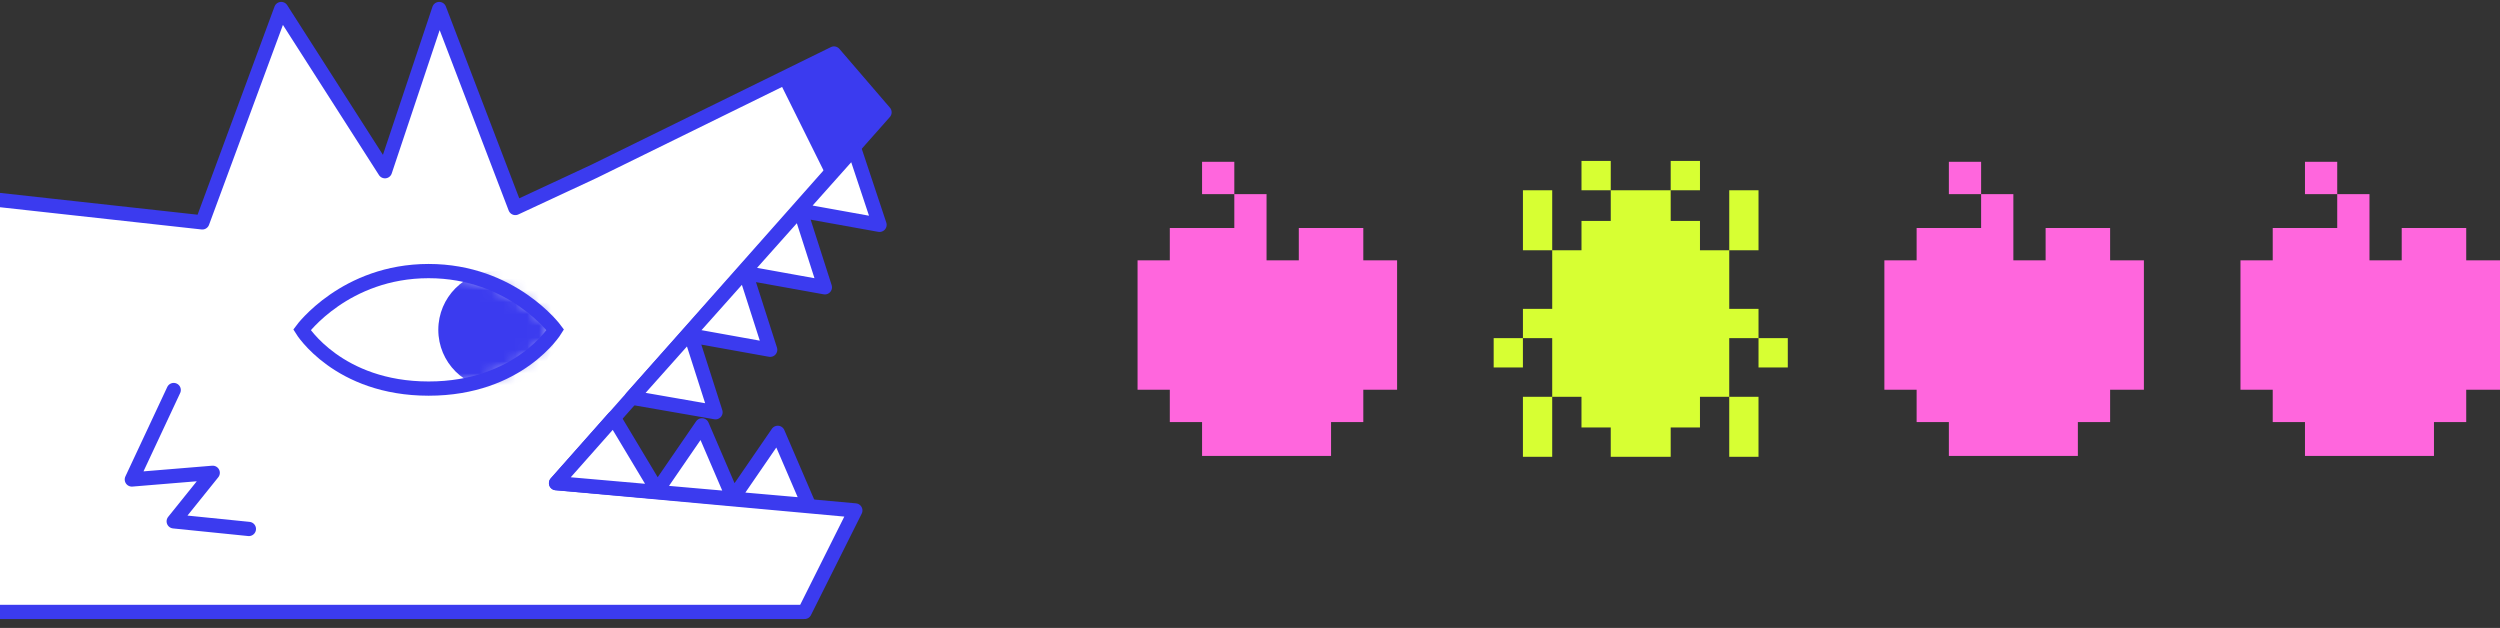 <svg width="211" height="53" viewBox="0 0 211 53" fill="none" xmlns="http://www.w3.org/2000/svg">
<rect x="0" y="0" width="211" height="53" fill="#333333" stroke="none"/>
<g clip-path="url(#clip0_2615_14463)">
<path d="M104.176 16.385C103.27 16.377 102.359 16.392 101.454 16.385V13.656H104.176C104.178 14.564 104.172 15.477 104.176 16.385C105.081 16.394 105.992 16.379 106.897 16.385V21.974H109.619V19.245H115.063V21.974H117.914V32.891H115.063V35.62H112.341V38.479H101.454V35.62H98.732V32.891H96.01V21.974H98.732V19.245H104.176C104.173 18.294 104.179 17.336 104.176 16.385Z" fill="#FF66DD"/>
</g>
<g clip-path="url(#clip1_2615_14463)">
<path d="M135.948 16.056C135.126 16.052 134.3 16.059 133.478 16.056V13.582H135.948C135.95 14.405 135.945 15.233 135.948 16.056C137.632 16.064 139.323 16.064 141.007 16.056C141.01 15.233 141.005 14.405 141.007 13.582H143.478V16.056C142.656 16.059 141.829 16.052 141.007 16.056C141.004 16.918 141.009 17.785 141.007 18.647H143.478V21.12H145.948C145.946 19.434 145.949 17.742 145.948 16.056H148.419V21.12C147.597 21.12 146.77 21.12 145.948 21.12C145.95 22.768 145.947 24.42 145.948 26.067H148.419C148.425 26.89 148.411 27.719 148.419 28.541H150.89V31.014H148.419C148.413 30.191 148.427 29.362 148.419 28.541C147.597 28.541 146.77 28.541 145.947 28.541C145.947 30.188 145.949 31.84 145.947 33.488H148.418V38.553H145.947C145.948 36.866 145.945 35.174 145.947 33.488C145.125 33.488 144.299 33.488 143.477 33.488V36.079H141.006V38.553H135.947V36.079H133.477V33.488H131.006C131.008 35.174 131.005 36.866 131.006 38.553H128.535V33.488C129.357 33.488 130.184 33.488 131.006 33.488C131.004 31.84 131.006 30.188 131.006 28.541C130.184 28.542 129.357 28.541 128.534 28.541C128.527 29.363 128.54 30.191 128.534 31.014H126.066V28.541H128.536C128.544 27.718 128.53 26.89 128.536 26.067H131.007C131.008 24.42 131.005 22.768 131.007 21.12H128.536V16.056H131.007C131.006 17.742 131.009 19.434 131.007 21.12C131.829 21.12 132.656 21.12 133.478 21.12V18.647H135.948C135.946 17.785 135.951 16.918 135.948 16.056Z" fill="#D7FF33"/>
</g>
<g clip-path="url(#clip2_2615_14463)">
<path d="M167.206 16.385C166.301 16.377 165.39 16.392 164.485 16.385V13.656H167.206C167.209 14.564 167.203 15.477 167.206 16.385C168.112 16.394 169.023 16.379 169.928 16.385V21.974H172.65V19.245H178.094V21.974H180.945V32.891H178.094V35.62H175.372V38.479H164.485V35.62H161.763V32.891H159.041V21.974H161.763V19.245H167.206C167.204 18.294 167.21 17.336 167.206 16.385Z" fill="#FF66DD"/>
</g>
<g clip-path="url(#clip3_2615_14463)">
<path d="M197.262 16.385C196.356 16.377 195.445 16.392 194.54 16.385V13.656H197.262C197.264 14.564 197.259 15.477 197.262 16.385C198.167 16.394 199.078 16.379 199.984 16.385V21.974H202.705V19.245H208.149V21.974H211V32.891H208.149V35.62H205.427V38.479H194.54V35.62H191.818V32.891H189.096V21.974H191.818V19.245H197.262C197.26 18.294 197.265 17.336 197.262 16.385Z" fill="#FF66DD"/>
</g>
<path d="M-1 16.775V51.647H67.906L72.191 43.082L46.93 40.776L74.654 9.479L70.389 4.517L50.16 14.451L43.494 17.555L37.069 0.761L32.491 14.451L23.734 0.761L17.077 18.769L-1 16.775Z" fill="white" stroke="#3B3BEF" stroke-width="1.202" stroke-miterlimit="10" stroke-linejoin="round"/>
<mask id="mask0_2615_14463" style="mask-type:luminance" maskUnits="userSpaceOnUse" x="25" y="22" width="22" height="11">
<path d="M46.867 27.838C46.867 27.838 43.822 32.797 36.177 32.797C28.532 32.797 25.486 27.838 25.486 27.838C25.486 27.838 29.13 22.879 36.177 22.879C43.224 22.879 46.867 27.838 46.867 27.838Z" fill="white"/>
</mask>
<g mask="url(#mask0_2615_14463)">
<path d="M41.93 32.797C44.657 32.797 46.867 30.577 46.867 27.838C46.867 25.099 44.657 22.879 41.93 22.879C39.203 22.879 36.993 25.099 36.993 27.838C36.993 30.577 39.203 32.797 41.93 32.797Z" fill="#3B3BEF"/>
</g>
<path d="M46.867 27.838C46.867 27.838 43.822 32.797 36.177 32.797C28.532 32.797 25.486 27.838 25.486 27.838C25.486 27.838 29.13 22.879 36.177 22.879C43.224 22.879 46.867 27.838 46.867 27.838Z" stroke="#3B3BEF" stroke-width="1.202" stroke-miterlimit="10"/>
<path d="M70.389 4.518L74.654 9.479L69.795 14.963L65.678 6.67L70.389 4.518Z" fill="#3B3BEF"/>
<path d="M68.273 42.647L65.643 36.531L61.874 42.017L59.246 35.9L55.475 41.388L51.808 35.27L46.93 40.776L68.273 42.647Z" fill="white" stroke="#3B3BEF" stroke-width="1.202" stroke-linejoin="round"/>
<path d="M53.321 33.563L60.389 34.794L58.314 28.316L65.004 29.52L62.928 23.043L69.619 24.249L67.541 17.771L74.233 18.976L72.086 12.518L53.321 33.563Z" fill="white" stroke="#3B3BEF" stroke-width="1.202" stroke-linejoin="round"/>
<path d="M14.661 32.918L11.127 40.468L17.954 39.905L14.661 44.001L21.006 44.644" stroke="#3B3BEF" stroke-width="1.202" stroke-miterlimit="10" stroke-linecap="round" stroke-linejoin="round"/>
<defs>
<clipPath id="clip0_2615_14463">
<rect width="21.904" height="24.824" fill="white" transform="translate(96.01 13.656)"/>
</clipPath>
<clipPath id="clip1_2615_14463">
<rect width="24.824" height="24.97" fill="white" transform="translate(126.066 13.583)"/>
</clipPath>
<clipPath id="clip2_2615_14463">
<rect width="21.904" height="24.824" fill="white" transform="translate(159.041 13.656)"/>
</clipPath>
<clipPath id="clip3_2615_14463">
<rect width="21.904" height="24.824" fill="white" transform="translate(189.097 13.656)"/>
</clipPath>
</defs>
</svg>
